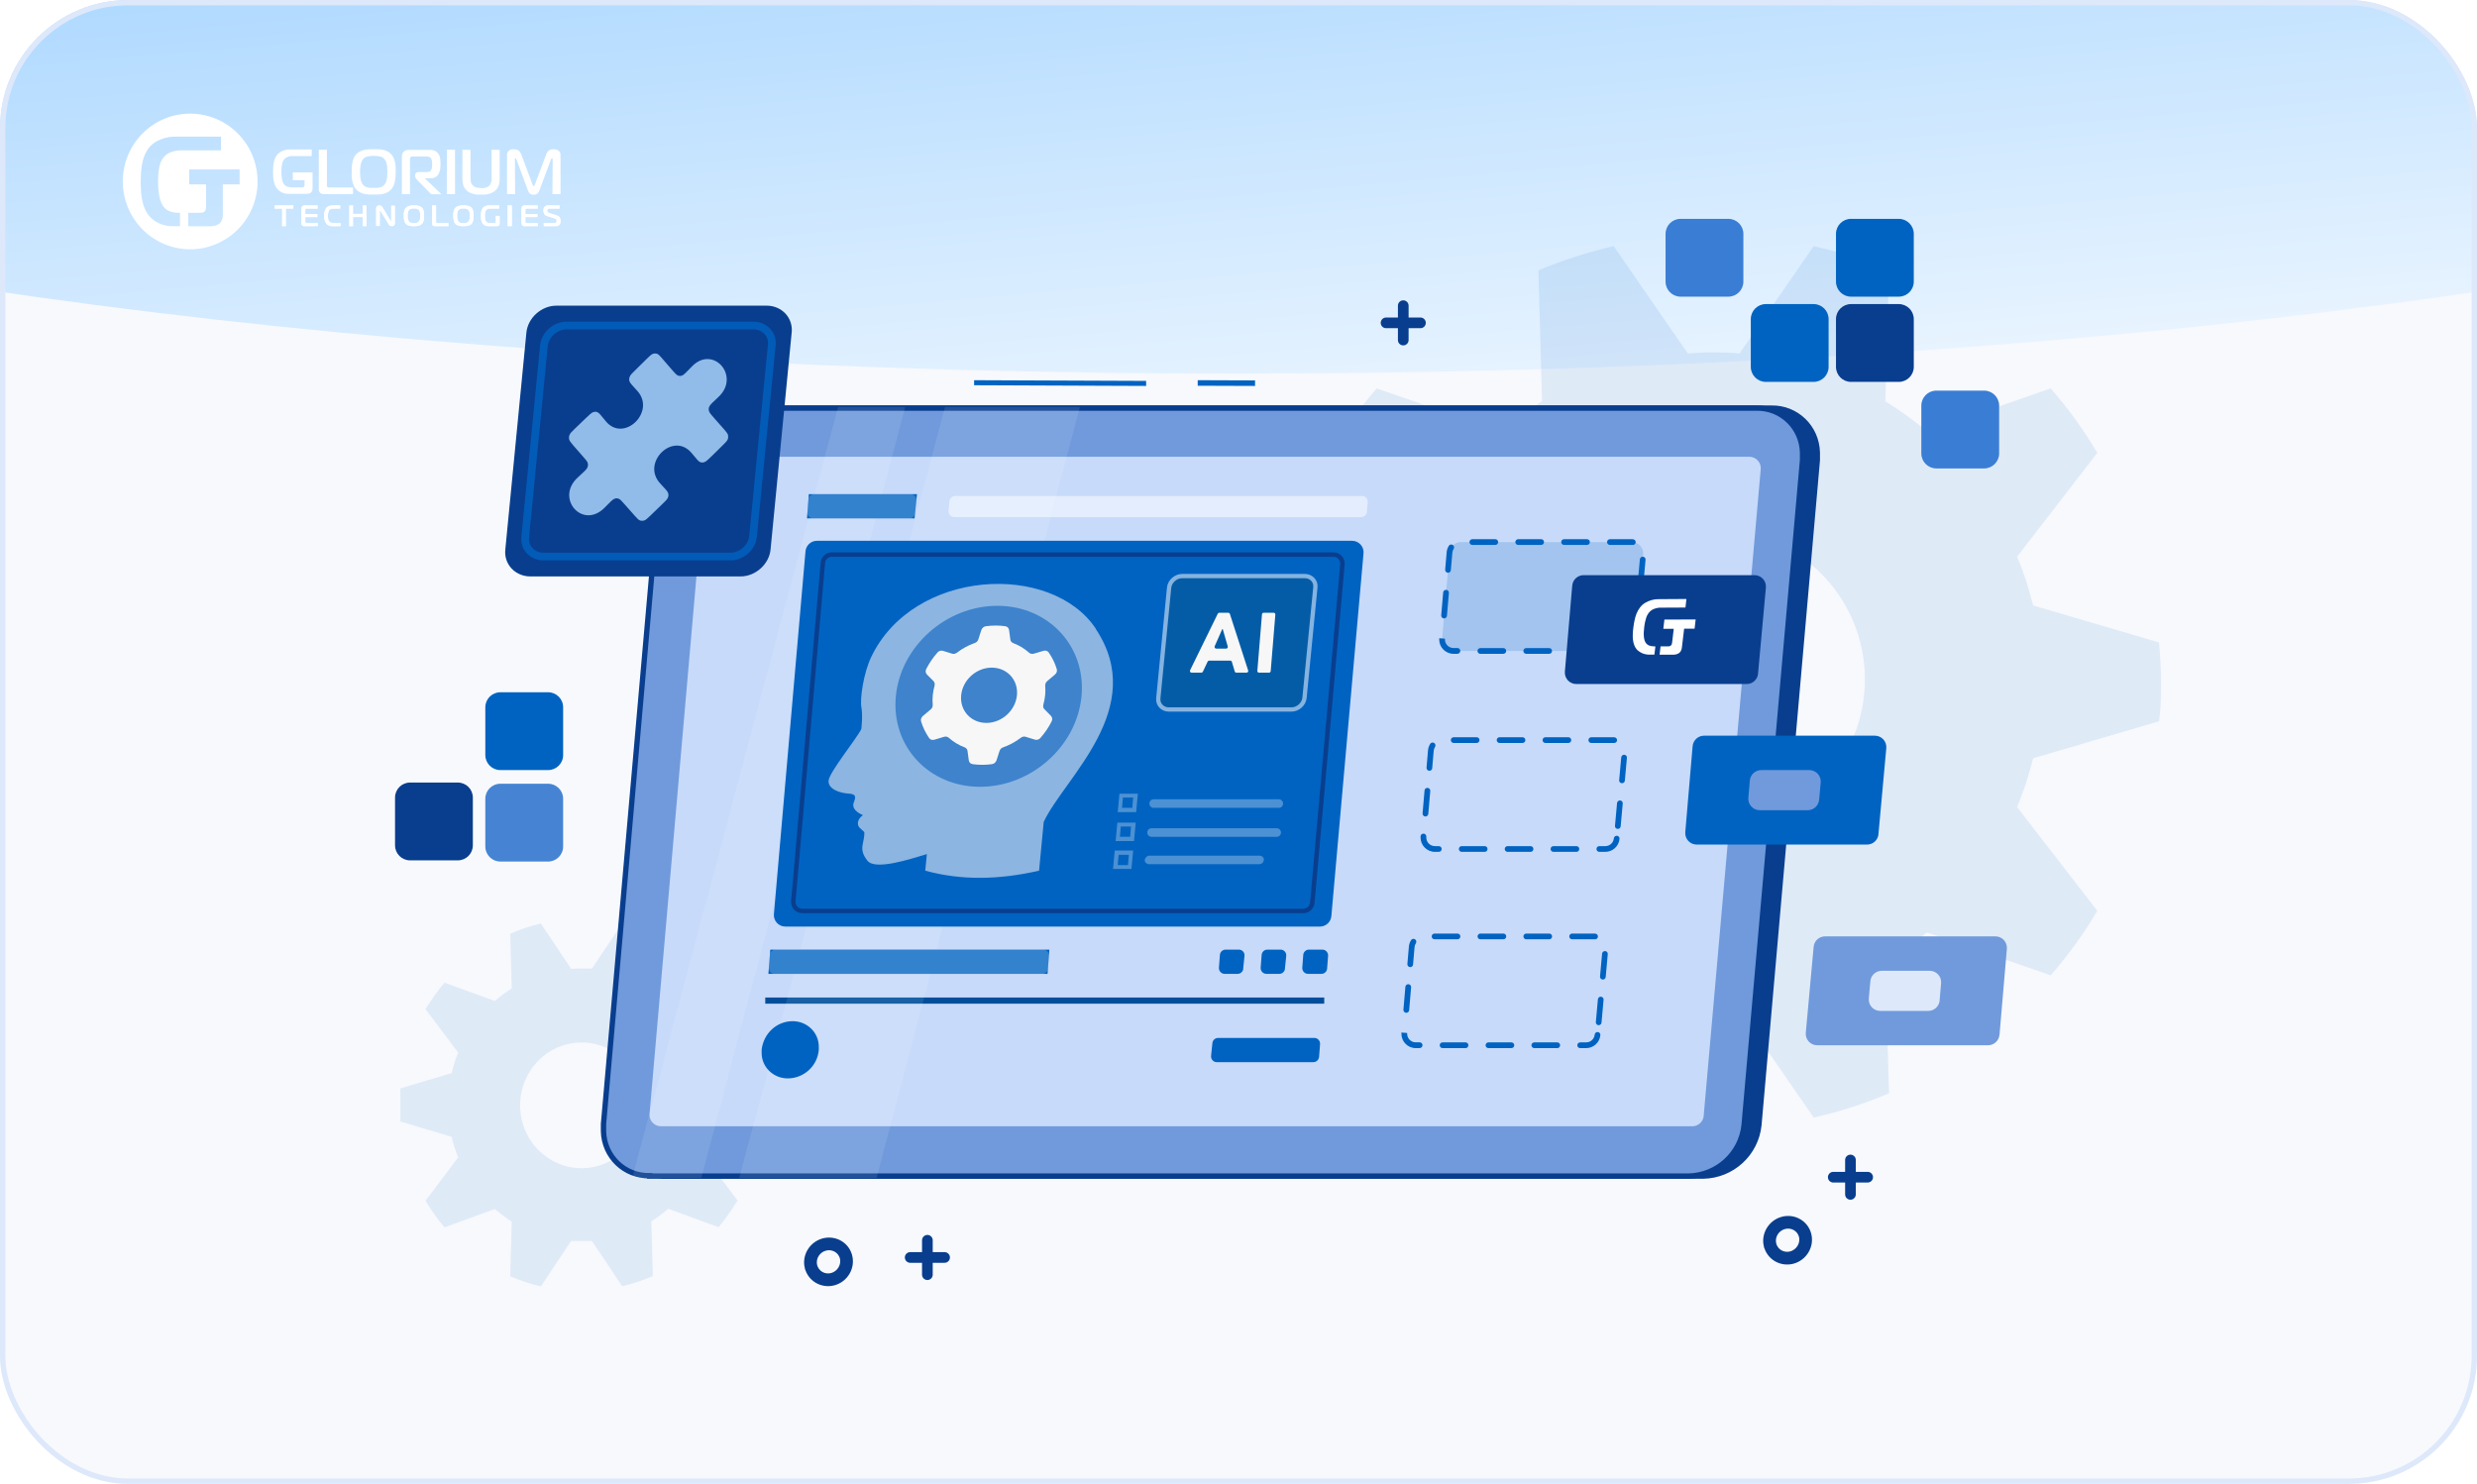 <?xml version="1.0" encoding="UTF-8"?>
<svg xmlns="http://www.w3.org/2000/svg" width="464" height="278" viewBox="0 0 464 278" fill="none">
  <g clip-path="url(#clip0_244_5013)">
    <rect width="464" height="278" fill="#F7F9FD"></rect>
    <g filter="url(#filter0_f_244_5013)">
      <ellipse cx="232" cy="-15.5" rx="85.5" ry="406" transform="rotate(90 232 -15.5)" fill="url(#paint0_linear_244_5013)"></ellipse>
    </g>
    <path opacity="0.1" d="M321.031 66.029C322.663 66.029 324.231 66.029 325.853 66.233L339.75 46.113C344.573 47.198 349.309 48.702 353.852 50.636L353.165 75.192C355.903 76.868 358.502 78.748 360.962 80.821L384.139 72.775C387.425 76.524 390.336 80.564 392.87 84.85L377.856 104.282C379.08 107.236 380.079 110.309 380.852 113.435L404.426 120.363C404.652 122.834 404.802 125.283 404.802 127.722C404.802 130.16 404.802 132.663 404.426 135.134L380.852 142.062C380.079 145.188 379.08 148.229 377.856 151.215L392.87 170.647C390.336 174.934 387.414 178.973 384.139 182.722L360.962 174.676C358.502 176.749 355.882 178.629 353.165 180.305L353.852 204.829C349.287 206.763 344.573 208.299 339.75 209.373L325.853 189.253C324.231 189.253 322.652 189.446 321.031 189.446C319.409 189.446 317.809 189.446 316.176 189.253L302.279 209.373C297.456 208.267 292.72 206.763 288.177 204.829L288.864 180.305C286.126 178.629 283.527 176.728 281.067 174.676L257.89 182.722C254.636 178.973 251.693 174.912 249.159 170.647L264.173 151.215C262.949 148.261 261.95 145.188 261.23 142.062L237.624 135.134C237.624 132.685 237.248 130.214 237.248 127.722C237.248 125.229 237.248 122.802 237.624 120.363L261.23 113.435C261.971 110.309 262.938 107.269 264.173 104.282L249.159 84.85C251.704 80.585 254.636 76.524 257.89 72.775L281.067 80.821C283.527 78.748 286.115 76.868 288.864 75.192L288.177 50.636C292.741 48.734 297.456 47.23 302.279 46.113L316.176 66.233C317.809 66.115 319.377 66.029 321.031 66.029ZM292.72 127.292C292.72 142.868 305.393 155.479 321.031 155.479C336.668 155.479 349.341 142.857 349.341 127.292C349.341 111.727 336.668 99.105 321.031 99.105C305.393 99.105 292.72 111.727 292.72 127.292Z" fill="#0063C1"></path>
    <path opacity="0.1" d="M108.946 181.464H110.885L116.542 173C118.51 173.463 120.435 174.085 122.287 174.895L121.997 185.124C123.111 185.819 124.153 186.629 125.166 187.497L134.6 184.068C135.917 185.616 137.104 187.28 138.145 189.031L132.039 197.162C132.531 198.42 132.936 199.679 133.24 200.996L142.848 203.875C143.051 205.944 143.051 207.998 142.848 210.067L133.24 212.961C132.936 214.249 132.531 215.536 132.039 216.78L138.145 224.911C137.104 226.662 135.917 228.34 134.6 229.903L125.166 226.46C124.182 227.328 123.111 228.123 121.997 228.832L122.287 239.061C120.435 239.871 118.51 240.523 116.542 240.957L110.885 232.493H106.978L101.32 241C99.352 240.537 97.428 239.915 95.576 239.105L95.865 228.876C94.751 228.181 93.709 227.371 92.696 226.503L83.262 229.946C81.945 228.384 80.759 226.72 79.717 224.955L85.838 216.824C85.317 215.594 84.912 214.306 84.608 212.99L75 210.111V203.918L84.608 201.039C84.912 199.737 85.317 198.435 85.838 197.205L79.717 189.074C80.759 187.323 81.945 185.66 83.262 184.111L92.696 187.54C93.68 186.672 94.751 185.877 95.865 185.168L95.576 174.939C97.428 174.129 99.352 173.477 101.32 173.043L106.978 181.507C107.615 181.493 108.28 181.449 108.946 181.449V181.464ZM97.428 207.087C97.428 213.597 102.579 218.864 108.946 218.864C115.312 218.864 120.464 213.597 120.464 207.087C120.464 200.576 115.312 195.31 108.946 195.31C102.579 195.31 97.457 200.547 97.428 207.029V207.087Z" fill="#0063C1"></path>
    <path d="M318.979 211.019H121.471L132.415 85.582H330.041L318.979 211.019Z" fill="#0063C1"></path>
    <path d="M124.478 220.268H124.467C119.763 220.375 115.929 216.658 115.821 211.942V211.921V211.9V211.878V211.857V211.835V211.814V211.792V211.771V211.749V211.728V211.706V211.685V211.663V211.642V211.62V211.599V211.577V211.556V211.534V211.513V211.491V211.47V211.448V211.427V211.405V211.384V211.362V211.341V211.319V211.298V211.276V211.255V211.233V211.212V211.191V211.169V211.148V211.126V211.105V211.083V211.062V211.04V211.019V210.997V210.976V210.954V210.933V210.911V210.89V210.868V210.847V210.825V210.804V210.782V210.761V210.739V210.718V210.696V210.675V210.653V210.632V210.61V210.589L126.765 86.001C127.324 80.673 131.759 76.569 137.065 76.462H331.77H331.781C336.485 76.355 340.319 80.071 340.426 84.787V84.809V84.83V84.852V84.873V84.895V84.916V84.938V84.959V84.981V85.002V85.023V85.045V85.067V85.088V85.109V85.131V85.152V85.174V85.195V85.217V85.238V85.26V85.281V85.303V85.324V85.346V85.367V85.389V85.41V85.432V85.453V85.475V85.496V85.518V85.539V85.561V85.582V85.604V85.625V85.647V85.668V85.689V85.711V85.733V85.754V85.775V85.797V85.818V85.84V85.861V85.883V85.904V85.926V85.947V85.969V85.99V86.012V86.033V86.055V86.076V86.098V86.119V86.141V86.162V86.184V86.205L329.482 210.793C328.924 216.121 324.499 220.225 319.064 220.343H124.478V220.268Z" fill="#093E8E" stroke="#093E8E"></path>
    <path d="M121.707 220.268H121.696C116.992 220.375 113.158 216.658 113.051 211.942V211.921V211.9V211.878V211.857V211.835V211.814V211.792V211.771V211.749V211.728V211.706V211.685V211.663V211.642V211.62V211.599V211.577V211.556V211.534V211.513V211.491V211.47V211.448V211.427V211.405V211.384V211.362V211.341V211.319V211.298V211.276V211.255V211.233V211.212V211.191V211.169V211.148V211.126V211.105V211.083V211.062V211.04V211.019V210.997V210.976V210.954V210.933V210.911V210.89V210.868V210.847V210.825V210.804V210.782V210.761V210.739V210.718V210.696V210.675V210.653V210.632V210.61V210.589L123.995 86.001C124.553 80.673 128.978 76.569 134.294 76.462H328.999H329.01C333.714 76.355 337.548 80.071 337.656 84.787V84.809V84.83V84.852V84.873V84.895V84.916V84.938V84.959V84.981V85.002V85.023V85.045V85.067V85.088V85.109V85.131V85.152V85.174V85.195V85.217V85.238V85.26V85.281V85.303V85.324V85.346V85.367V85.389V85.41V85.432V85.453V85.475V85.496V85.518V85.539V85.561V85.582V85.604V85.625V85.647V85.668V85.689V85.711V85.733V85.754V85.775V85.797V85.818V85.84V85.861V85.883V85.904V85.926V85.947V85.969V85.99V86.012V86.033V86.055V86.076V86.098V86.119V86.141V86.162V86.184V86.205L326.712 210.793C326.153 216.121 321.728 220.225 316.294 220.343H121.707V220.268Z" fill="#709ADB" stroke="#093E8E"></path>
    <path d="M319.15 209.053C319.054 210.159 318.119 211.008 317.013 211.008H123.812C122.555 211.008 121.556 209.923 121.675 208.677L132.243 87.537C132.339 86.431 133.274 85.571 134.38 85.571H327.689C328.945 85.571 329.944 86.656 329.826 87.913L319.14 209.053H319.15Z" fill="#C7DAFA"></path>
    <g opacity="0.19">
      <path d="M306.349 120C306.252 121.106 305.318 121.955 304.212 121.955H272.293C271.036 121.955 270.048 120.881 270.155 119.624L271.53 103.521C271.627 102.415 272.561 101.556 273.667 101.556H305.673C306.94 101.556 307.928 102.641 307.81 103.897L306.338 120H306.349Z" fill="#0063C1"></path>
    </g>
    <path d="M304.201 122.492H303.084C302.783 122.492 302.547 122.256 302.547 121.955C302.547 121.654 302.783 121.418 303.084 121.418H304.201C305.039 121.418 305.726 120.784 305.801 119.957C305.833 119.667 306.091 119.463 306.381 119.474C306.682 119.506 306.897 119.764 306.864 120.054C306.736 121.439 305.586 122.492 304.19 122.492H304.201ZM298.788 122.492H294.492C294.191 122.492 293.955 122.256 293.955 121.955C293.955 121.654 294.191 121.418 294.492 121.418H298.788C299.089 121.418 299.325 121.654 299.325 121.955C299.325 122.256 299.089 122.492 298.788 122.492ZM290.196 122.492H285.9C285.599 122.492 285.363 122.256 285.363 121.955C285.363 121.654 285.599 121.418 285.9 121.418H290.196C290.497 121.418 290.733 121.654 290.733 121.955C290.733 122.256 290.497 122.492 290.196 122.492ZM281.604 122.492H277.308C277.007 122.492 276.771 122.256 276.771 121.955C276.771 121.654 277.007 121.418 277.308 121.418H281.604C281.905 121.418 282.141 121.654 282.141 121.955C282.141 122.256 281.905 122.492 281.604 122.492ZM273.012 122.492H272.282C270.8 122.492 269.597 121.289 269.597 119.807C269.597 119.731 269.597 119.656 269.597 119.57L270.671 119.656C270.671 119.656 270.671 119.753 270.671 119.796C270.671 120.687 271.39 121.407 272.282 121.407H273.012C273.313 121.407 273.549 121.644 273.549 121.944C273.549 122.245 273.313 122.481 273.012 122.481V122.492ZM306.553 118.195C306.553 118.195 306.521 118.195 306.499 118.195C306.199 118.163 305.984 117.905 306.016 117.615L306.403 113.34C306.435 113.05 306.693 112.835 306.983 112.856C307.283 112.889 307.498 113.146 307.466 113.437L307.079 117.712C307.058 117.991 306.821 118.195 306.542 118.195H306.553ZM270.51 115.864C270.51 115.864 270.477 115.864 270.467 115.864C270.166 115.843 269.951 115.574 269.973 115.284L270.338 110.998C270.359 110.697 270.617 110.493 270.918 110.504C271.218 110.525 271.433 110.794 271.412 111.084L271.047 115.37C271.025 115.649 270.789 115.864 270.51 115.864ZM307.337 109.634C307.337 109.634 307.305 109.634 307.283 109.634C306.983 109.602 306.768 109.344 306.8 109.054L307.187 104.778C307.219 104.488 307.477 104.273 307.767 104.295C308.067 104.327 308.282 104.585 308.25 104.875L307.863 109.15C307.842 109.43 307.605 109.634 307.326 109.634H307.337ZM271.251 107.303C271.251 107.303 271.218 107.303 271.208 107.303C270.907 107.281 270.692 107.013 270.714 106.723L270.993 103.468C271.025 103.038 271.175 102.619 271.401 102.254C271.562 102.007 271.895 101.932 272.142 102.093C272.389 102.254 272.464 102.587 272.303 102.834C272.164 103.049 272.078 103.307 272.056 103.564L271.777 106.819C271.755 107.099 271.519 107.313 271.24 107.313L271.251 107.303ZM305.876 102.093C305.876 102.093 305.844 102.093 305.823 102.093C305.769 102.093 305.726 102.093 305.672 102.093H301.58C301.28 102.093 301.043 101.856 301.043 101.556C301.043 101.255 301.28 101.019 301.58 101.019H305.672C305.758 101.019 305.844 101.019 305.919 101.029C306.209 101.062 306.435 101.319 306.403 101.62C306.381 101.899 306.145 102.104 305.866 102.104L305.876 102.093ZM297.284 102.093H292.988C292.688 102.093 292.451 101.856 292.451 101.556C292.451 101.255 292.688 101.019 292.988 101.019H297.284C297.585 101.019 297.821 101.255 297.821 101.556C297.821 101.856 297.585 102.093 297.284 102.093ZM288.692 102.093H284.396C284.096 102.093 283.859 101.856 283.859 101.556C283.859 101.255 284.096 101.019 284.396 101.019H288.692C288.993 101.019 289.229 101.255 289.229 101.556C289.229 101.856 288.993 102.093 288.692 102.093ZM280.1 102.093H275.804C275.504 102.093 275.267 101.856 275.267 101.556C275.267 101.255 275.504 101.019 275.804 101.019H280.1C280.401 101.019 280.637 101.255 280.637 101.556C280.637 101.856 280.401 102.093 280.1 102.093Z" fill="#0063C1"></path>
    <path d="M329.333 126.198C329.236 127.305 328.302 128.153 327.195 128.153H295.276C294.02 128.153 293.031 127.079 293.139 125.822L294.514 109.72C294.61 108.613 295.534 107.754 296.651 107.754H328.656C329.923 107.754 330.911 108.839 330.793 110.096L329.322 126.198H329.333Z" fill="#093E8E"></path>
    <path d="M351.886 156.276C351.79 157.383 350.855 158.231 349.749 158.231H317.83C316.573 158.231 315.585 157.157 315.693 155.9L317.067 139.798C317.164 138.691 318.088 137.832 319.205 137.832H351.21C352.477 137.832 353.465 138.917 353.347 140.174L351.876 156.276H351.886Z" fill="#0063C1"></path>
    <path d="M340.759 149.842C340.663 150.948 339.728 151.797 338.622 151.797H329.643C328.387 151.797 327.399 150.723 327.506 149.466L327.785 146.243C327.882 145.126 328.806 144.277 329.923 144.277H338.923C340.19 144.277 341.178 145.362 341.06 146.619L340.77 149.842H340.759Z" fill="#709ADB"></path>
    <path d="M300.71 159.596H299.593C299.292 159.596 299.056 159.359 299.056 159.059C299.056 158.758 299.292 158.521 299.593 158.521H300.71C301.547 158.521 302.235 157.888 302.31 157.061C302.342 156.771 302.6 156.566 302.89 156.577C303.18 156.609 303.405 156.867 303.373 157.157C303.244 158.543 302.095 159.596 300.699 159.596H300.71ZM295.297 159.596H291.001C290.7 159.596 290.464 159.359 290.464 159.059C290.464 158.758 290.7 158.521 291.001 158.521H295.297C295.597 158.521 295.834 158.758 295.834 159.059C295.834 159.359 295.597 159.596 295.297 159.596ZM286.705 159.596H282.409C282.108 159.596 281.872 159.359 281.872 159.059C281.872 158.758 282.108 158.521 282.409 158.521H286.705C287.005 158.521 287.242 158.758 287.242 159.059C287.242 159.359 287.005 159.596 286.705 159.596ZM278.113 159.596H273.817C273.516 159.596 273.28 159.359 273.28 159.059C273.28 158.758 273.516 158.521 273.817 158.521H278.113C278.413 158.521 278.65 158.758 278.65 159.059C278.65 159.359 278.413 159.596 278.113 159.596ZM269.521 159.596H268.79C267.308 159.596 266.105 158.393 266.105 156.91C266.105 156.835 266.105 156.76 266.105 156.674C266.127 156.384 266.395 156.158 266.685 156.18C266.975 156.201 267.201 156.459 267.179 156.76C267.179 156.813 267.179 156.867 267.179 156.91C267.179 157.802 267.899 158.521 268.79 158.521H269.521C269.822 158.521 270.058 158.758 270.058 159.059C270.058 159.359 269.822 159.596 269.521 159.596ZM303.062 155.299C303.062 155.299 303.029 155.299 303.008 155.299C302.707 155.267 302.492 155.009 302.525 154.719L302.911 150.443C302.944 150.153 303.201 149.949 303.491 149.96C303.792 149.992 304.007 150.25 303.975 150.54L303.588 154.815C303.566 155.095 303.33 155.299 303.051 155.299H303.062ZM267.018 152.968C267.018 152.968 266.986 152.968 266.975 152.968C266.675 152.946 266.46 152.678 266.481 152.388L266.847 148.102C266.868 147.801 267.126 147.586 267.426 147.607C267.727 147.629 267.942 147.897 267.921 148.188L267.555 152.474C267.534 152.753 267.298 152.968 267.018 152.968ZM303.846 146.737C303.846 146.737 303.814 146.737 303.792 146.737C303.491 146.705 303.277 146.447 303.309 146.157L303.695 141.882C303.728 141.592 303.985 141.388 304.275 141.398C304.576 141.431 304.791 141.688 304.759 141.979L304.372 146.254C304.351 146.533 304.114 146.737 303.835 146.737H303.846ZM267.759 144.406C267.759 144.406 267.727 144.406 267.716 144.406C267.416 144.385 267.201 144.116 267.222 143.826L267.502 140.571C267.534 140.142 267.684 139.723 267.91 139.357C268.071 139.11 268.404 139.035 268.651 139.196C268.898 139.357 268.973 139.69 268.812 139.938C268.672 140.152 268.586 140.41 268.565 140.668L268.286 143.923C268.264 144.202 268.028 144.417 267.749 144.417L267.759 144.406ZM302.385 139.196C302.385 139.196 302.353 139.196 302.331 139.196C302.278 139.196 302.235 139.196 302.181 139.196H298.089C297.788 139.196 297.552 138.96 297.552 138.659C297.552 138.358 297.788 138.122 298.089 138.122H302.181C302.267 138.122 302.353 138.122 302.428 138.133C302.718 138.165 302.944 138.423 302.911 138.713C302.89 138.992 302.654 139.196 302.374 139.196H302.385ZM293.793 139.196H289.497C289.196 139.196 288.96 138.96 288.96 138.659C288.96 138.358 289.196 138.122 289.497 138.122H293.793C294.094 138.122 294.33 138.358 294.33 138.659C294.33 138.96 294.094 139.196 293.793 139.196ZM285.201 139.196H280.905C280.604 139.196 280.368 138.96 280.368 138.659C280.368 138.358 280.604 138.122 280.905 138.122H285.201C285.502 138.122 285.738 138.358 285.738 138.659C285.738 138.96 285.502 139.196 285.201 139.196ZM276.609 139.196H272.313C272.012 139.196 271.776 138.96 271.776 138.659C271.776 138.358 272.012 138.122 272.313 138.122H276.609C276.91 138.122 277.146 138.358 277.146 138.659C277.146 138.96 276.91 139.196 276.609 139.196Z" fill="#0063C1"></path>
    <path d="M297.123 196.366H296.006C295.705 196.366 295.469 196.13 295.469 195.829C295.469 195.528 295.705 195.292 296.006 195.292H297.123C297.96 195.292 298.648 194.658 298.723 193.831C298.755 193.541 299.013 193.326 299.303 193.348C299.593 193.38 299.818 193.638 299.786 193.928C299.657 195.313 298.508 196.366 297.112 196.366H297.123ZM291.71 196.366H287.414C287.113 196.366 286.877 196.13 286.877 195.829C286.877 195.528 287.113 195.292 287.414 195.292H291.71C292.011 195.292 292.247 195.528 292.247 195.829C292.247 196.13 292.011 196.366 291.71 196.366ZM283.118 196.366H278.822C278.521 196.366 278.285 196.13 278.285 195.829C278.285 195.528 278.521 195.292 278.822 195.292H283.118C283.419 195.292 283.655 195.528 283.655 195.829C283.655 196.13 283.419 196.366 283.118 196.366ZM274.526 196.366H270.23C269.929 196.366 269.693 196.13 269.693 195.829C269.693 195.528 269.929 195.292 270.23 195.292H274.526C274.827 195.292 275.063 195.528 275.063 195.829C275.063 196.13 274.827 196.366 274.526 196.366ZM265.934 196.366H265.204C263.721 196.366 262.519 195.163 262.519 193.681C262.519 193.605 262.519 193.53 262.519 193.444L263.593 193.53C263.593 193.53 263.593 193.627 263.593 193.67C263.593 194.562 264.312 195.281 265.204 195.281H265.934C266.235 195.281 266.471 195.518 266.471 195.818C266.471 196.119 266.235 196.355 265.934 196.355V196.366ZM299.475 192.069C299.475 192.069 299.443 192.069 299.421 192.069C299.12 192.037 298.906 191.779 298.938 191.489L299.324 187.214C299.357 186.924 299.614 186.709 299.904 186.73C300.205 186.763 300.42 187.021 300.388 187.311L300.001 191.586C299.98 191.865 299.743 192.069 299.464 192.069H299.475ZM263.431 189.749C263.431 189.749 263.399 189.749 263.388 189.749C263.088 189.728 262.873 189.459 262.894 189.169L263.26 184.883C263.281 184.582 263.539 184.378 263.84 184.389C264.14 184.41 264.355 184.679 264.334 184.969L263.968 189.255C263.947 189.534 263.711 189.749 263.431 189.749ZM300.259 183.519C300.259 183.519 300.227 183.519 300.205 183.519C299.904 183.486 299.69 183.229 299.722 182.938L300.108 178.663C300.141 178.373 300.398 178.169 300.688 178.18C300.989 178.212 301.204 178.47 301.172 178.76L300.785 183.035C300.764 183.314 300.527 183.519 300.248 183.519H300.259ZM264.173 181.188C264.173 181.188 264.14 181.188 264.13 181.188C263.829 181.166 263.614 180.897 263.636 180.607L263.915 177.353C263.947 176.923 264.097 176.504 264.323 176.139C264.484 175.892 264.817 175.816 265.064 175.978C265.311 176.139 265.386 176.472 265.225 176.719C265.085 176.944 264.999 177.181 264.978 177.449L264.699 180.704C264.677 180.983 264.441 181.198 264.162 181.198L264.173 181.188ZM298.798 175.978C298.798 175.978 298.766 175.978 298.744 175.978C298.691 175.978 298.648 175.978 298.594 175.978H294.502C294.201 175.978 293.965 175.741 293.965 175.44C293.965 175.14 294.201 174.903 294.502 174.903H298.594C298.68 174.903 298.766 174.903 298.841 174.914C299.131 174.946 299.357 175.204 299.324 175.505C299.303 175.784 299.067 175.988 298.787 175.988L298.798 175.978ZM290.206 175.978H285.91C285.609 175.978 285.373 175.741 285.373 175.44C285.373 175.14 285.609 174.903 285.91 174.903H290.206C290.507 174.903 290.743 175.14 290.743 175.44C290.743 175.741 290.507 175.978 290.206 175.978ZM281.614 175.978H277.318C277.018 175.978 276.781 175.741 276.781 175.44C276.781 175.14 277.018 174.903 277.318 174.903H281.614C281.915 174.903 282.151 175.14 282.151 175.44C282.151 175.741 281.915 175.978 281.614 175.978ZM273.022 175.978H268.726C268.426 175.978 268.189 175.741 268.189 175.44C268.189 175.14 268.426 174.903 268.726 174.903H273.022C273.323 174.903 273.559 175.14 273.559 175.44C273.559 175.741 273.323 175.978 273.022 175.978Z" fill="#0063C1"></path>
    <path d="M374.547 193.863C374.45 194.97 373.527 195.829 372.41 195.829H340.405C339.137 195.829 338.149 194.744 338.267 193.487L339.739 177.385C339.835 176.278 340.77 175.43 341.876 175.43H373.795C375.052 175.43 376.04 176.504 375.932 177.761L374.558 193.863H374.547Z" fill="#709ADB"></path>
    <path d="M363.346 187.429C363.249 188.546 362.325 189.395 361.208 189.395H352.208C350.941 189.395 349.953 188.31 350.071 187.053L350.361 183.83C350.458 182.724 351.392 181.875 352.498 181.875H361.477C362.734 181.875 363.722 182.949 363.614 184.206L363.335 187.429H363.346Z" fill="#DDE8FA"></path>
    <path d="M143.358 186.881V188.041H248.052V186.881H143.358Z" fill="#0063C1"></path>
    <path opacity="0.2" d="M248.052 186.881H143.358V188.041H248.052V186.881Z" fill="black"></path>
    <path opacity="0.1" d="M156.988 76.258L118.442 220.697H131.373L169.565 76.258H156.988Z" fill="white"></path>
    <path opacity="0.1" d="M177.017 76.258L138.472 220.697H164.205L202.289 76.258H177.017Z" fill="white"></path>
    <path d="M249.395 171.638C249.298 172.744 248.364 173.593 247.257 173.593H147.107C145.851 173.593 144.863 172.519 144.97 171.262L150.888 103.285C150.984 102.179 151.919 101.319 153.025 101.319H253.283C254.539 101.319 255.538 102.404 255.42 103.661L249.395 171.638Z" fill="#0063C1"></path>
    <path d="M244.143 170.671H150.297C149.298 170.671 148.525 169.822 148.611 168.823L154.142 105.444C154.217 104.563 154.948 103.897 155.828 103.897H249.782C250.78 103.897 251.554 104.746 251.468 105.745L245.829 169.124C245.754 169.994 245.024 170.671 244.143 170.671Z" stroke="#093E8E" stroke-width="0.84"></path>
    <path fill-rule="evenodd" clip-rule="evenodd" d="M311.064 121.096C310.999 121.611 310.935 122.138 310.881 122.653C311.762 122.653 312.643 122.653 313.523 122.653C313.695 122.653 313.867 122.621 314.039 122.578C314.221 122.524 314.393 122.438 314.554 122.331C314.683 122.224 314.791 122.095 314.866 121.955C314.973 121.751 315.048 121.525 315.059 121.3C315.199 120.129 315.338 118.958 315.478 117.787C316.133 117.787 316.777 117.787 317.433 117.787C317.497 117.207 317.562 116.627 317.637 116.058C315.682 116.058 313.738 116.068 311.783 116.079C311.708 116.659 311.644 117.239 311.579 117.809C312.234 117.809 312.879 117.809 313.534 117.809C313.427 118.679 313.33 119.538 313.223 120.397C313.223 120.483 313.201 120.58 313.169 120.666C313.137 120.763 313.083 120.859 312.997 120.924C312.922 120.999 312.836 121.053 312.739 121.074C312.653 121.085 312.557 121.106 312.471 121.096C311.998 121.096 311.536 121.096 311.075 121.096H311.064ZM309.904 122.664C309.968 122.138 310.033 121.622 310.097 121.106C310.044 121.106 309.99 121.106 309.947 121.106C309.549 121.106 309.174 121.042 308.83 120.902C308.475 120.72 308.218 120.419 308.089 120.032C308.003 119.764 307.938 119.484 307.928 119.194C307.906 118.99 307.906 118.743 307.917 118.464C307.938 118.131 307.96 117.809 308.003 117.476C308.035 117.153 308.1 116.831 308.164 116.509C308.228 116.229 308.293 115.982 308.357 115.789C308.411 115.628 308.465 115.456 308.551 115.295C308.594 115.187 308.658 115.091 308.733 114.983C308.97 114.618 309.313 114.317 309.7 114.135C310.172 113.941 310.666 113.823 311.15 113.845C312.675 113.845 314.2 113.823 315.725 113.823C315.779 113.297 315.843 112.76 315.908 112.223C314.2 112.223 312.492 112.244 310.795 112.255C309.925 112.223 309.034 112.448 308.228 112.91C307.831 113.136 307.487 113.447 307.208 113.812C306.94 114.167 306.725 114.554 306.564 114.951C306.403 115.37 306.274 115.8 306.188 116.229C306.091 116.659 306.027 117.1 305.973 117.519C305.93 117.884 305.876 118.271 305.866 118.668C305.844 119.055 305.844 119.452 305.887 119.828C305.93 120.204 306.016 120.58 306.156 120.924C306.295 121.278 306.51 121.59 306.779 121.848C307.036 122.073 307.337 122.256 307.659 122.396C308.1 122.578 308.583 122.664 309.077 122.643C309.345 122.643 309.614 122.643 309.882 122.643L309.904 122.664Z" fill="white"></path>
    <path d="M147.558 202.038C144.883 202.038 142.671 199.943 142.671 197.258V196.678C143.015 193.648 145.463 191.317 148.492 191.317C151.166 191.317 153.379 193.412 153.379 196.098V196.678C153.142 199.707 150.586 202.038 147.558 202.038Z" fill="#0063C1"></path>
    <path d="M196.231 182.455H143.938L144.293 177.911H196.575L196.231 182.455Z" fill="#0063C1"></path>
    <path opacity="0.2" d="M196.307 181.467C196.264 182.025 195.802 182.455 195.233 182.455H145.099C144.476 182.455 143.982 181.918 144.025 181.295L144.208 178.899C144.251 178.341 144.712 177.911 145.282 177.911H195.416C196.039 177.911 196.533 178.438 196.49 179.071L196.307 181.467Z" fill="white"></path>
    <path d="M247.085 198.01C247.042 198.568 246.581 198.998 246.011 198.998H227.936C227.302 198.998 226.798 198.45 226.862 197.816L227.109 195.421C227.163 194.873 227.625 194.454 228.183 194.454H246.205C246.828 194.454 247.322 194.991 247.279 195.614L247.096 198.01H247.085Z" fill="#0063C1"></path>
    <path d="M248.599 181.467C248.556 182.025 248.095 182.455 247.525 182.455H245.023C244.4 182.455 243.906 181.918 243.949 181.295L244.131 178.899C244.174 178.341 244.636 177.911 245.205 177.911H247.708C248.331 177.911 248.825 178.438 248.782 179.071L248.599 181.467Z" fill="#0063C1"></path>
    <path d="M240.706 181.488C240.652 182.036 240.19 182.455 239.643 182.455H237.226C236.603 182.455 236.109 181.918 236.152 181.295L236.335 178.899C236.378 178.341 236.85 177.911 237.409 177.911H239.879C240.512 177.911 241.006 178.459 240.942 179.093L240.695 181.488H240.706Z" fill="#0063C1"></path>
    <path d="M232.898 181.488C232.844 182.036 232.383 182.455 231.824 182.455H229.408C228.785 182.455 228.291 181.918 228.334 181.295L228.516 178.899C228.559 178.341 229.021 177.911 229.59 177.911H232.06C232.694 177.911 233.199 178.459 233.124 179.093L232.877 181.488H232.898Z" fill="#0063C1"></path>
    <path opacity="0.5" d="M256.053 95.905C256.01 96.464 255.538 96.883 254.979 96.883H178.758C178.124 96.883 177.63 96.346 177.684 95.712L177.845 93.897C177.898 93.338 178.36 92.919 178.919 92.919H255.14C255.774 92.919 256.268 93.456 256.214 94.09L256.053 95.905Z" fill="white"></path>
    <path d="M171.315 97.119H151.167L151.511 92.575H171.777L171.315 97.119Z" fill="#0063C1"></path>
    <path opacity="0.2" d="M171.412 96.163C171.358 96.711 170.896 97.13 170.348 97.13H152.327C151.704 97.13 151.21 96.603 151.253 95.97L151.435 93.574C151.478 93.016 151.951 92.586 152.509 92.586H170.585C171.218 92.586 171.723 93.134 171.648 93.768L171.401 96.163H171.412Z" fill="white"></path>
    <path d="M224.359 71.231V72.267L235.099 72.305V71.269L224.359 71.231Z" fill="#0063C1"></path>
    <path d="M182.474 71.231V72.175L214.694 72.305V71.36L182.474 71.231Z" fill="#0063C1"></path>
    <path d="M330.889 233.33C331.383 235.532 333.617 236.853 335.829 236.273C338.031 235.683 339.374 233.405 338.794 231.235C338.235 229.098 336.023 227.873 333.886 228.453C331.759 229.022 330.406 231.192 330.878 233.33H330.889ZM334.24 229.774C335.668 229.388 337.108 230.215 337.473 231.59C337.838 233.008 336.957 234.533 335.475 234.931C334.004 235.328 332.554 234.447 332.232 233.019C331.909 231.601 332.812 230.161 334.24 229.774Z" fill="#093E8E" stroke="#093E8E"></path>
    <path d="M151.231 237.38C151.725 239.582 153.959 240.903 156.172 240.323C158.384 239.732 159.716 237.455 159.136 235.285C158.578 233.147 156.365 231.923 154.228 232.503C152.091 233.072 150.748 235.242 151.221 237.38H151.231ZM154.582 233.824C156.011 233.437 157.45 234.265 157.815 235.64C158.18 237.058 157.299 238.583 155.817 238.98C154.346 239.378 152.896 238.497 152.574 237.068C152.252 235.65 153.154 234.211 154.582 233.824Z" fill="#093E8E" stroke="#093E8E"></path>
    <path d="M346.634 217.324V223.77M349.856 220.547H343.412" stroke="#093E8E" stroke-width="2" stroke-linecap="round"></path>
    <path d="M262.863 57.266V63.711M266.085 60.488H259.641" stroke="#093E8E" stroke-width="2" stroke-linecap="round"></path>
    <path d="M173.721 232.363V238.809M176.943 235.586H170.499" stroke="#093E8E" stroke-width="2" stroke-linecap="round"></path>
    <path opacity="0.9" d="M205.264 117.776C196.93 105.272 171.111 106.529 163.196 123.094C161.767 126.08 161.058 130.893 161.359 132.525C161.66 134.158 161.338 136.607 161.338 136.607C160.317 138.605 155.259 144.772 155.205 146.308C155.151 147.855 157.31 148.574 158.889 148.671C160.457 148.768 160.328 149.294 159.931 150.347C159.351 151.872 161.649 152.71 161.649 152.71C160.317 153.677 160.693 154.751 160.994 155.041L161.907 155.9C161.993 157.984 160.682 159.005 162.508 161.272C163.969 163.076 170.327 161.014 173.624 160.015L173.323 163.119C180.025 164.967 187.146 164.849 194.642 163.119L195.512 153.988C199.357 145.728 215.209 132.73 205.243 117.798L205.264 117.776Z" fill="#9CBEE5"></path>
    <path d="M183.581 147.403C193.182 147.403 201.699 139.809 202.59 130.452C203.482 121.096 196.426 113.501 186.824 113.501C177.222 113.501 168.706 121.096 167.814 130.452C166.923 139.809 173.979 147.403 183.581 147.403Z" fill="#3E83CC"></path>
    <path d="M195.781 130.259C195.834 129.646 195.845 129.056 195.792 128.476C195.77 128.164 195.899 127.842 196.157 127.616L197.617 126.381C197.929 126.123 198.068 125.715 197.961 125.36C197.617 124.222 197.091 123.169 196.436 122.224C196.232 121.934 195.845 121.815 195.469 121.934L193.633 122.471C193.321 122.567 192.999 122.481 192.774 122.288C191.914 121.515 190.916 120.902 189.799 120.483C189.509 120.376 189.294 120.129 189.262 119.817L189.025 118.045C188.972 117.669 188.703 117.379 188.327 117.325C187.737 117.239 187.135 117.196 186.512 117.196C185.889 117.196 185.266 117.239 184.665 117.325C184.278 117.379 183.956 117.669 183.827 118.045L183.258 119.807C183.161 120.118 182.904 120.365 182.581 120.473C181.378 120.892 180.262 121.504 179.263 122.277C178.994 122.481 178.661 122.557 178.371 122.471L176.642 121.934C176.288 121.826 175.88 121.934 175.622 122.234C174.784 123.18 174.065 124.232 173.495 125.36C173.313 125.715 173.388 126.123 173.646 126.381L174.859 127.595C175.074 127.82 175.149 128.143 175.063 128.465C174.902 129.045 174.795 129.636 174.73 130.248C174.666 130.86 174.666 131.462 174.72 132.042C174.741 132.364 174.612 132.687 174.355 132.901L172.883 134.137C172.582 134.395 172.432 134.803 172.539 135.157C172.883 136.296 173.409 137.349 174.065 138.294C174.269 138.584 174.655 138.702 175.031 138.584L176.868 138.036C177.179 137.939 177.501 138.025 177.727 138.219C178.575 138.981 179.574 139.594 180.691 140.013C180.981 140.12 181.196 140.367 181.239 140.679L181.475 142.44C181.529 142.816 181.797 143.106 182.173 143.16C182.764 143.246 183.376 143.289 183.999 143.289C184.622 143.289 185.234 143.246 185.836 143.16C186.222 143.106 186.544 142.816 186.673 142.44L187.243 140.679C187.339 140.367 187.597 140.12 187.919 140.013C189.111 139.594 190.228 138.981 191.227 138.219C191.496 138.015 191.828 137.939 192.118 138.036L193.858 138.573C194.213 138.681 194.621 138.573 194.879 138.272C195.716 137.327 196.436 136.274 197.005 135.136C197.188 134.781 197.113 134.373 196.866 134.115L195.641 132.869C195.426 132.654 195.362 132.332 195.448 132.01C195.609 131.43 195.716 130.839 195.781 130.227H195.792L195.781 130.259ZM184.772 135.437C181.883 135.437 179.767 133.116 180.047 130.259C180.326 127.401 182.882 125.081 185.771 125.081C188.66 125.081 190.776 127.401 190.497 130.259C190.217 133.116 187.661 135.437 184.772 135.437Z" fill="#F7F7F7"></path>
    <path d="M323.762 41H314.813C313.26 41 312 42.26 312 43.814V52.764C312 54.318 313.26 55.578 314.813 55.578H323.762C325.315 55.578 326.575 54.318 326.575 52.764V43.814C326.575 42.26 325.315 41 323.762 41Z" fill="#397DD5"></path>
    <path d="M339.727 56.97H330.779C329.225 56.97 327.966 58.23 327.966 59.784V68.734C327.966 70.288 329.225 71.548 330.779 71.548H339.727C341.281 71.548 342.541 70.288 342.541 68.734V59.784C342.541 58.23 341.281 56.97 339.727 56.97Z" fill="#0063C1"></path>
    <path d="M355.684 41H346.736C345.182 41 343.923 42.26 343.923 43.814V52.764C343.923 54.318 345.182 55.578 346.736 55.578H355.684C357.238 55.578 358.498 54.318 358.498 52.764V43.814C358.498 42.26 357.238 41 355.684 41Z" fill="#0063C1"></path>
    <path d="M355.684 56.97H346.736C345.182 56.97 343.923 58.23 343.923 59.784V68.734C343.923 70.288 345.182 71.548 346.736 71.548H355.684C357.238 71.548 358.498 70.288 358.498 68.734V59.784C358.498 58.23 357.238 56.97 355.684 56.97Z" fill="#093E8E"></path>
    <path d="M371.671 73.183H362.723C361.169 73.183 359.909 74.443 359.909 75.997V84.947C359.909 86.501 361.169 87.761 362.723 87.761H371.671C373.225 87.761 374.484 86.501 374.484 84.947V75.997C374.484 74.443 373.225 73.183 371.671 73.183Z" fill="#397DD5"></path>
    <g opacity="0.3">
      <path d="M208.98 157.576H212.428L212.75 154.128H209.303L208.98 157.576ZM209.947 154.848H211.87L211.708 156.771H209.786L209.947 154.848Z" fill="white"></path>
      <path d="M208.497 162.797H211.945L212.267 159.349H208.819L208.497 162.797ZM209.539 160.154H211.461L211.3 162.077H209.378L209.539 160.154Z" fill="white"></path>
      <path d="M215.715 155.17H239.149C239.59 155.17 239.955 155.524 239.955 155.976C239.955 156.416 239.6 156.781 239.149 156.781H215.715C215.274 156.781 214.909 156.427 214.909 155.976C214.909 155.535 215.264 155.17 215.715 155.17Z" fill="white"></path>
      <path d="M209.378 152.151H212.825L213.148 148.703H209.7L209.378 152.151ZM210.345 149.423H212.267L212.106 151.346H210.183L210.345 149.423Z" fill="white"></path>
      <path d="M216.112 149.745H239.547C239.987 149.745 240.352 150.1 240.352 150.551C240.352 150.991 239.998 151.356 239.547 151.356H216.112C215.672 151.356 215.307 151.002 215.307 150.551C215.307 150.11 215.661 149.745 216.112 149.745Z" fill="white"></path>
      <path d="M235.949 160.305H215.317C214.92 160.305 214.512 160.627 214.437 161.11V161.186C214.437 161.583 214.834 161.905 215.242 161.905H235.874C236.357 161.905 236.679 161.583 236.754 161.1V161.024C236.754 160.627 236.357 160.305 235.949 160.305Z" fill="white"></path>
    </g>
    <path opacity="0.8" d="M244.422 107.926H221.449C220.225 107.926 219.097 108.946 219 110.128L216.981 130.796V130.807C216.841 131.945 217.744 132.923 218.946 132.923H241.919C243.144 132.923 244.271 131.902 244.368 130.721L246.398 110.053V110.042C246.537 108.903 245.635 107.926 244.422 107.926Z" fill="#055AA0" stroke="#A6C8EB" stroke-width="0.8" stroke-miterlimit="10"></path>
    <path d="M228.398 114.801C228.28 114.801 228.172 114.865 228.119 114.973L222.931 125.575C222.835 125.779 222.985 126.026 223.21 126.026H225.047C225.165 126.026 225.272 125.951 225.326 125.844L226.218 123.953C226.271 123.846 226.379 123.771 226.497 123.771H230.46C230.6 123.771 230.718 123.856 230.761 123.996L231.298 125.801C231.341 125.93 231.459 126.026 231.598 126.026H233.51C233.725 126.026 233.875 125.822 233.811 125.618L230.385 115.016C230.342 114.887 230.224 114.801 230.084 114.801H228.398ZM228.967 117.873C228.967 117.873 228.989 117.841 229.01 117.841C229.01 117.841 229.053 117.852 229.053 117.873L229.987 121.117C230.041 121.321 229.891 121.515 229.687 121.515H227.829C227.603 121.515 227.453 121.278 227.539 121.074L228.956 117.862L228.967 117.873Z" fill="#F7F7F7"></path>
    <path d="M236.71 114.801C236.549 114.801 236.41 114.93 236.399 115.091L235.529 125.693C235.518 125.876 235.658 126.026 235.84 126.026H237.72C237.881 126.026 238.021 125.897 238.031 125.736L238.901 115.134C238.912 114.951 238.772 114.801 238.59 114.801H236.71Z" fill="#F7F7F7"></path>
    <path d="M85.762 146.611H76.813C75.26 146.611 74 147.871 74 149.425V158.375C74 159.929 75.26 161.189 76.813 161.189H85.762C87.315 161.189 88.575 159.929 88.575 158.375V149.425C88.575 147.871 87.315 146.611 85.762 146.611Z" fill="#093E8E"></path>
    <path d="M102.674 146.833H93.725C92.172 146.833 90.912 148.093 90.912 149.647V158.597C90.912 160.151 92.172 161.411 93.725 161.411H102.674C104.228 161.411 105.487 160.151 105.487 158.597V149.647C105.487 148.093 104.228 146.833 102.674 146.833Z" fill="#4684D3"></path>
    <path d="M102.674 129.696H93.725C92.172 129.696 90.912 130.956 90.912 132.51V141.46C90.912 143.014 92.172 144.274 93.725 144.274H102.674C104.228 144.274 105.487 143.014 105.487 141.46V132.51C105.487 130.956 104.228 129.696 102.674 129.696Z" fill="#0063C1"></path>
    <path d="M147.221 58.846C146.333 57.844 145.032 57.266 143.637 57.266H104.21C101.401 57.266 98.839 59.6 98.601 62.359L94.666 102.858V102.899C94.501 104.17 94.893 105.451 95.74 106.412C96.629 107.414 97.94 107.993 99.325 107.993H138.741C141.551 107.993 144.112 105.658 144.35 102.899L148.296 62.349C148.451 61.078 148.058 59.797 147.211 58.836L147.221 58.846Z" fill="#093E8E"></path>
    <path opacity="0.8" d="M98.385 100.616V100.595L101.886 64.817C102.062 62.751 104.004 60.995 106.121 60.995H141.158C143.245 60.995 144.815 62.689 144.567 64.652V64.673L141.065 100.45C140.89 102.517 138.948 104.273 136.83 104.273H101.804C99.717 104.273 98.147 102.579 98.395 100.616H98.385Z" stroke="#0063C1" stroke-width="1.44" stroke-miterlimit="10"></path>
    <path opacity="0.8" d="M121.191 67.186C121.738 66.659 122.017 66.39 122.317 66.287C122.575 66.204 122.844 66.204 123.102 66.287C123.37 66.39 123.608 66.659 124.063 67.186C124.631 67.847 125.199 68.508 125.767 69.159C126.397 69.882 126.707 70.244 126.996 70.357C127.327 70.461 127.461 70.461 127.791 70.347C128.091 70.244 128.597 69.717 129.599 68.673C133.565 64.541 138.782 70.471 134.578 74.376C133.524 75.358 132.987 75.854 132.873 76.164C132.729 76.494 132.729 76.66 132.811 77.011C132.894 77.321 133.204 77.682 133.844 78.406C134.423 79.067 135.001 79.728 135.59 80.379C136.044 80.916 136.282 81.185 136.375 81.495C136.427 81.763 136.416 82.042 136.323 82.311C136.189 82.621 135.921 82.889 135.383 83.427C134.712 84.078 134.041 84.739 133.38 85.4C132.636 86.123 132.254 86.485 131.944 86.578C131.613 86.681 131.458 86.681 131.138 86.567C130.849 86.464 130.436 85.937 129.578 84.904C126.139 80.73 120.003 86.691 123.701 90.607C124.61 91.588 125.085 92.074 125.157 92.384C125.25 92.735 125.24 92.88 125.116 93.231C125.002 93.551 124.62 93.913 123.866 94.636C123.185 95.287 122.492 95.948 121.821 96.609C121.263 97.136 120.984 97.405 120.685 97.508C120.416 97.591 120.137 97.591 119.889 97.508C119.6 97.405 119.363 97.136 118.888 96.609C118.309 95.948 117.731 95.287 117.142 94.636C116.501 93.913 116.192 93.551 115.902 93.438C115.572 93.335 115.417 93.335 115.097 93.448C114.787 93.551 114.26 94.078 113.248 95.122C109.126 99.285 103.92 93.324 108.269 89.419C109.343 88.437 109.891 87.942 110.015 87.632C110.159 87.301 110.17 87.136 110.108 86.784C110.046 86.474 109.725 86.113 109.085 85.39C108.507 84.728 107.939 84.067 107.36 83.416C106.916 82.879 106.678 82.611 106.616 82.3C106.554 82.032 106.575 81.753 106.689 81.484C106.802 81.174 107.081 80.906 107.629 80.369C108.321 79.718 109.002 79.056 109.684 78.395C110.438 77.672 110.82 77.311 111.12 77.218C111.461 77.114 111.616 77.114 111.915 77.228C112.205 77.331 112.618 77.858 113.454 78.891C116.842 83.065 122.978 77.104 119.342 73.188C118.443 72.207 117.989 71.721 117.906 71.411C117.824 71.06 117.844 70.915 117.968 70.564C118.082 70.244 118.454 69.882 119.197 69.159C119.879 68.508 120.54 67.847 121.201 67.186H121.191Z" fill="#B3DBFF"></path>
    <path fill-rule="evenodd" clip-rule="evenodd" d="M35.623 21.289C40.73 21.288 45.336 24.383 47.291 29.132C49.247 33.882 48.168 39.349 44.557 42.985C40.946 46.62 35.514 47.709 30.796 45.742C26.077 43.775 23 39.14 23 33.999C23 26.981 28.651 21.291 35.623 21.289ZM35.273 39.868V42.385H39.518C39.795 42.379 40.072 42.339 40.34 42.267C40.623 42.191 40.888 42.058 41.119 41.875C41.305 41.709 41.453 41.505 41.551 41.275C41.687 40.941 41.751 40.581 41.738 40.221V34.552H44.881V31.753H35.44V34.552H38.599V38.735C38.596 38.879 38.583 39.023 38.56 39.166C38.535 39.331 38.455 39.483 38.334 39.597C38.231 39.713 38.095 39.792 37.944 39.825C37.803 39.848 37.66 39.86 37.516 39.86L35.273 39.868ZM33.715 42.385V39.868H33.465C32.837 39.876 32.214 39.758 31.631 39.523C31.023 39.239 30.541 38.739 30.275 38.119C30.07 37.695 29.926 37.244 29.847 36.779C29.785 36.441 29.726 36.045 29.68 35.602C29.629 35.073 29.606 34.542 29.609 34.011C29.606 33.487 29.63 32.964 29.68 32.443C29.726 31.996 29.785 31.611 29.847 31.294C29.897 31.027 29.968 30.765 30.061 30.51C30.123 30.331 30.202 30.159 30.299 29.996C30.614 29.407 31.106 28.932 31.705 28.64C32.42 28.309 33.201 28.149 33.987 28.173H41.387V25.602H33.099C31.687 25.544 30.288 25.902 29.076 26.633C28.488 27.002 27.988 27.497 27.611 28.083C27.254 28.656 26.981 29.278 26.801 29.93C26.619 30.603 26.5 31.292 26.447 31.988C26.388 32.701 26.361 33.399 26.361 34.085C26.361 34.677 26.361 35.293 26.424 35.932C26.461 36.566 26.552 37.195 26.696 37.813C26.84 38.426 27.059 39.017 27.35 39.574C27.651 40.144 28.06 40.649 28.554 41.06C29.017 41.429 29.53 41.732 30.077 41.957C30.819 42.257 31.614 42.399 32.414 42.377L33.715 42.385Z" fill="white"></path>
    <path fill-rule="evenodd" clip-rule="evenodd" d="M103.272 29.746C103.239 29.8 103.213 29.857 103.194 29.918L101.112 35.481C101.05 35.637 100.992 35.782 100.934 35.902C100.881 36.019 100.809 36.126 100.721 36.218C100.634 36.308 100.528 36.375 100.412 36.414C100.267 36.461 100.115 36.483 99.963 36.478C99.8 36.483 99.638 36.455 99.487 36.394C99.368 36.346 99.261 36.27 99.173 36.174C99.087 36.083 99.016 35.977 98.964 35.862C98.908 35.731 98.858 35.597 98.817 35.461L96.758 29.91C96.738 29.849 96.71 29.791 96.677 29.738L96.673 29.729C96.641 29.666 96.624 29.633 96.565 29.633C96.503 29.633 96.457 29.677 96.457 29.75V29.886L96.492 36.362H94.975V29.041C94.961 28.818 95.023 28.597 95.149 28.416C95.251 28.277 95.384 28.164 95.535 28.087C95.671 28.02 95.816 27.978 95.965 27.963H96.271C96.467 27.959 96.664 27.987 96.852 28.047C96.995 28.094 97.127 28.172 97.238 28.276C97.342 28.376 97.43 28.494 97.498 28.624C97.569 28.753 97.63 28.887 97.683 29.025L99.761 34.576C99.794 34.651 99.83 34.725 99.87 34.796C99.904 34.856 99.939 34.884 99.978 34.884C100.017 34.884 100.055 34.856 100.09 34.796C100.131 34.725 100.167 34.651 100.199 34.576L102.277 29.025C102.344 28.823 102.439 28.633 102.559 28.46C102.651 28.333 102.766 28.224 102.896 28.14C103.015 28.066 103.146 28.016 103.283 27.991C103.42 27.967 103.559 27.955 103.697 27.955C104.026 27.943 104.351 28.033 104.63 28.215C104.883 28.409 105.022 28.724 104.997 29.049V36.37H103.48L103.527 29.894C103.527 29.782 103.508 29.713 103.473 29.686C103.449 29.662 103.419 29.647 103.388 29.641C103.349 29.641 103.31 29.677 103.272 29.746ZM70.018 27.955H70.792C71.078 27.964 71.362 27.995 71.643 28.047C71.931 28.104 72.213 28.192 72.483 28.311C72.758 28.431 73.009 28.604 73.222 28.82C73.43 29.029 73.598 29.276 73.718 29.549C73.84 29.826 73.933 30.116 73.996 30.414C74.062 30.716 74.104 31.023 74.12 31.331V32.197C74.12 32.465 74.12 32.765 74.093 33.074C74.074 33.379 74.034 33.683 73.973 33.983C73.911 34.281 73.819 34.571 73.698 34.848C73.578 35.121 73.41 35.368 73.203 35.577C72.989 35.792 72.738 35.964 72.464 36.086C72.194 36.205 71.912 36.292 71.624 36.346C71.342 36.401 71.056 36.434 70.769 36.442H69.221C68.936 36.433 68.653 36.401 68.373 36.346C68.085 36.293 67.803 36.206 67.534 36.086C67.259 35.964 67.009 35.792 66.794 35.577C66.567 35.349 66.385 35.077 66.26 34.776C66.135 34.487 66.041 34.185 65.982 33.875C65.926 33.579 65.892 33.279 65.881 32.977V32.176C65.881 31.932 65.881 31.6 65.904 31.291C65.92 30.988 65.959 30.687 66.02 30.39C66.081 30.095 66.173 29.807 66.295 29.533C66.421 29.256 66.597 29.007 66.814 28.8C67.026 28.595 67.272 28.432 67.541 28.319C67.809 28.201 68.088 28.112 68.373 28.055C68.652 28.003 68.934 27.972 69.217 27.963H69.991L70.018 27.955ZM58.552 32.289H58.563L58.552 32.241V32.289ZM58.552 35.249V32.289H54.852V33.755H57.046V34.556C57.051 34.628 57.051 34.7 57.046 34.772C57.032 34.853 56.994 34.927 56.938 34.984C56.885 35.043 56.816 35.082 56.74 35.097C56.672 35.103 56.604 35.103 56.535 35.097H54.569C54.267 35.099 53.968 35.041 53.687 34.924C53.393 34.784 53.16 34.535 53.033 34.227C52.994 34.144 52.959 34.059 52.929 33.971C52.883 33.841 52.849 33.707 52.824 33.571C52.793 33.402 52.766 33.206 52.743 32.982C52.718 32.716 52.706 32.448 52.708 32.181C52.706 31.913 52.717 31.646 52.743 31.38C52.766 31.155 52.793 30.979 52.824 30.807C52.848 30.671 52.883 30.537 52.929 30.406C52.96 30.318 52.997 30.232 53.041 30.15C53.195 29.858 53.433 29.623 53.722 29.477C54.068 29.313 54.445 29.234 54.825 29.245H58.397V27.999H54.384C53.705 27.971 53.032 28.148 52.449 28.508C52.166 28.692 51.925 28.938 51.745 29.229C51.571 29.511 51.44 29.819 51.358 30.142C51.268 30.477 51.209 30.821 51.183 31.168C51.156 31.52 51.145 31.864 51.145 32.205C51.145 32.545 51.145 32.806 51.172 33.122C51.19 33.436 51.234 33.749 51.303 34.055C51.372 34.359 51.479 34.653 51.621 34.928C51.766 35.211 51.963 35.461 52.201 35.665C52.424 35.85 52.672 36 52.936 36.11C53.298 36.26 53.685 36.331 54.074 36.318H57.48C57.61 36.314 57.74 36.295 57.867 36.262C58.007 36.227 58.139 36.161 58.254 36.07C58.344 35.989 58.416 35.888 58.463 35.773C58.527 35.607 58.557 35.428 58.552 35.249ZM66.125 35.129V36.366L60.734 36.374C60.604 36.372 60.475 36.357 60.347 36.33C60.221 36.303 60.103 36.246 60.003 36.162C59.93 36.088 59.866 36.005 59.813 35.914C59.745 35.778 59.712 35.626 59.717 35.473V28.055H61.234V34.848C61.241 34.922 61.277 34.988 61.334 35.033C61.37 35.056 61.407 35.076 61.446 35.093C61.533 35.122 61.623 35.134 61.714 35.129H66.125ZM67.483 33.098C67.455 32.803 67.442 32.506 67.444 32.209H67.456C67.442 31.709 67.486 31.208 67.588 30.719C67.653 30.417 67.777 30.133 67.951 29.882C68.172 29.587 68.491 29.386 68.845 29.317C69.228 29.238 69.617 29.2 70.006 29.201C70.396 29.2 70.785 29.239 71.167 29.317C71.526 29.384 71.848 29.585 72.073 29.882C72.144 29.974 72.207 30.073 72.258 30.178C72.326 30.323 72.38 30.475 72.417 30.631C72.469 30.847 72.505 31.066 72.525 31.288C72.555 31.594 72.57 31.901 72.568 32.209C72.57 32.503 72.555 32.797 72.525 33.09C72.505 33.31 72.469 33.528 72.417 33.743C72.38 33.903 72.328 34.058 72.262 34.208C72.213 34.323 72.15 34.43 72.073 34.528C71.959 34.679 71.819 34.807 71.659 34.904C71.503 34.998 71.335 35.068 71.159 35.113C70.976 35.161 70.788 35.19 70.598 35.201H69.383C69.194 35.191 69.006 35.161 68.822 35.113C68.649 35.066 68.482 34.996 68.327 34.904C68.174 34.807 68.043 34.679 67.94 34.528C67.863 34.433 67.8 34.328 67.75 34.215C67.683 34.066 67.63 33.911 67.591 33.751C67.543 33.536 67.507 33.318 67.483 33.098ZM75.289 36.37H76.806V29.894C76.8 29.812 76.8 29.731 76.806 29.649C76.825 29.56 76.876 29.482 76.949 29.429C76.997 29.373 77.06 29.334 77.131 29.317C77.204 29.31 77.278 29.31 77.351 29.317H79.809C79.951 29.319 80.093 29.33 80.234 29.349C80.395 29.369 80.545 29.447 80.656 29.569C80.757 29.683 80.829 29.82 80.865 29.97C80.928 30.217 80.955 30.472 80.947 30.727V30.991C80.947 31.095 80.947 31.2 80.924 31.304C80.912 31.41 80.893 31.516 80.865 31.62C80.846 31.707 80.813 31.791 80.768 31.868C80.682 32.019 80.544 32.131 80.382 32.181C80.24 32.217 80.094 32.236 79.948 32.237H78.435C78.252 32.224 78.071 32.282 77.928 32.401C77.817 32.502 77.754 32.648 77.758 32.802V32.99C77.761 33.125 77.805 33.257 77.881 33.366C77.956 33.483 78.04 33.593 78.133 33.695L80.776 36.39H82.684L79.627 33.454V33.394H80.664C80.865 33.398 81.066 33.373 81.26 33.318C81.412 33.273 81.556 33.206 81.689 33.118C81.801 33.042 81.9 32.949 81.984 32.842C82.058 32.749 82.123 32.648 82.177 32.541C82.333 32.249 82.433 31.928 82.471 31.596C82.505 31.286 82.522 30.974 82.521 30.663C82.52 30.352 82.502 30.042 82.467 29.733C82.424 29.408 82.305 29.099 82.119 28.832C82.02 28.663 81.888 28.517 81.732 28.404C81.598 28.304 81.449 28.227 81.291 28.175C81.141 28.129 80.986 28.099 80.83 28.087H76.581C76.418 28.087 76.254 28.106 76.094 28.143C75.912 28.188 75.746 28.284 75.614 28.42C75.464 28.558 75.364 28.744 75.328 28.948C75.297 29.131 75.282 29.316 75.281 29.501V36.406L75.289 36.37ZM85.238 28.051V36.37H83.721V28.051H85.238ZM90.11 35.217H89.723C89.58 35.204 89.437 35.18 89.298 35.145C89.154 35.108 89.015 35.054 88.884 34.984C88.749 34.911 88.627 34.815 88.524 34.7C88.341 34.505 88.221 34.256 88.183 33.987C88.15 33.743 88.133 33.496 88.133 33.25V28.067H86.616V33.462C86.618 33.829 86.659 34.194 86.736 34.552C86.833 34.947 87.034 35.308 87.316 35.593C87.509 35.8 87.738 35.969 87.99 36.09C88.23 36.206 88.482 36.296 88.74 36.358C88.982 36.416 89.228 36.452 89.475 36.466H90.741C90.989 36.452 91.234 36.416 91.476 36.358C91.735 36.296 91.987 36.206 92.227 36.09C92.48 35.97 92.708 35.801 92.9 35.593C93.183 35.308 93.384 34.947 93.481 34.552C93.56 34.194 93.6 33.829 93.601 33.462V28.067H92.084V33.594C92.081 33.729 92.065 33.863 92.037 33.995C92.01 34.132 91.972 34.266 91.921 34.395C91.871 34.522 91.799 34.639 91.708 34.74C91.598 34.859 91.467 34.956 91.322 35.024C91.187 35.095 91.043 35.149 90.896 35.184C90.755 35.22 90.611 35.244 90.466 35.257H90.079L90.11 35.217Z" fill="white"></path>
    <path d="M52.855 42.369V39.076H51.449V38.494H54.948V39.076H53.534V42.369H52.855Z" fill="white"></path>
    <path d="M57.046 42.363C56.891 42.386 56.734 42.342 56.612 42.242C56.506 42.116 56.456 41.952 56.473 41.787V39.053C56.467 38.906 56.514 38.763 56.604 38.648C56.727 38.534 56.893 38.479 57.058 38.498H59.488V39.078H57.441C57.371 39.071 57.302 39.09 57.245 39.13C57.199 39.182 57.177 39.252 57.186 39.321V40.096H59.436V40.676H57.186V41.581C57.184 41.636 57.204 41.69 57.241 41.73C57.285 41.775 57.373 41.779 57.484 41.779H59.512V42.359L57.046 42.363Z" fill="white"></path>
    <path d="M62.258 42.365C61.834 42.398 61.418 42.232 61.119 41.91C60.835 41.499 60.7 40.993 60.74 40.484C60.691 39.956 60.814 39.426 61.089 38.985C61.398 38.645 61.831 38.467 62.273 38.497H63.722V39.078H62.584C62.182 39.078 61.825 39.107 61.635 39.436C61.473 39.753 61.403 40.115 61.434 40.476C61.405 40.8 61.465 41.126 61.605 41.414C61.791 41.719 62.121 41.784 62.55 41.784H63.772V42.365H62.258Z" fill="white"></path>
    <path d="M68.64 42.369H67.97V40.664H66.119V42.369H65.445V38.494H66.119V40.081H67.97V38.494H68.64V42.369Z" fill="white"></path>
    <path d="M73.963 41.829C73.975 41.978 73.921 42.126 73.815 42.23C73.71 42.334 73.566 42.384 73.421 42.365C73.181 42.384 72.951 42.259 72.829 42.043L71.292 39.527C71.242 39.443 71.219 39.435 71.207 39.435C71.16 39.447 71.129 39.493 71.134 39.542V42.326H70.466V39.01C70.466 38.688 70.681 38.497 71.027 38.497C71.259 38.474 71.484 38.59 71.607 38.795L73.145 41.332C73.171 41.367 73.183 41.423 73.229 41.423C73.275 41.423 73.287 41.355 73.287 41.332V38.549H73.956L73.963 41.829Z" fill="white"></path>
    <path fill-rule="evenodd" clip-rule="evenodd" d="M79.442 40.432C79.442 39.933 79.407 39.291 79.018 38.893C78.613 38.494 78.007 38.494 77.557 38.494C77.553 38.494 77.548 38.494 77.544 38.494C77.092 38.494 76.466 38.502 76.066 38.893C75.665 39.283 75.638 39.917 75.638 40.432C75.638 40.858 75.657 41.572 76.066 41.97C76.474 42.369 77.116 42.369 77.544 42.369C77.971 42.369 78.637 42.349 79.018 41.97C79.399 41.592 79.442 40.93 79.442 40.432ZM77.536 41.803C77.189 41.86 76.836 41.743 76.587 41.488H76.599C76.403 41.174 76.318 40.802 76.358 40.431C76.316 40.06 76.397 39.686 76.587 39.367C76.84 39.12 77.191 39.006 77.536 39.06C77.884 39.01 78.235 39.122 78.493 39.367C78.689 39.683 78.77 40.06 78.722 40.431C78.764 40.8 78.684 41.172 78.493 41.488C78.24 41.741 77.885 41.858 77.536 41.803Z" fill="white"></path>
    <path d="M81.454 42.368C81.328 42.374 81.204 42.338 81.1 42.267C81.009 42.186 80.959 42.068 80.963 41.945V38.494H81.684V41.575C81.674 41.636 81.694 41.697 81.736 41.742C81.788 41.777 81.851 41.793 81.913 41.786H84.006V42.368H81.454Z" fill="white"></path>
    <path fill-rule="evenodd" clip-rule="evenodd" d="M88.722 40.432C88.722 39.933 88.686 39.291 88.298 38.893C87.894 38.494 87.287 38.494 86.837 38.494C86.832 38.494 86.828 38.494 86.824 38.494C86.373 38.494 85.747 38.502 85.346 38.893C84.946 39.283 84.918 39.917 84.918 40.432C84.918 40.858 84.938 41.572 85.346 41.97C85.755 42.369 86.396 42.369 86.824 42.369C87.252 42.369 87.917 42.349 88.298 41.97C88.679 41.592 88.722 40.93 88.722 40.432ZM86.816 41.803C86.468 41.859 86.114 41.743 85.864 41.488C85.676 41.171 85.597 40.8 85.638 40.432C85.598 40.061 85.677 39.687 85.864 39.367C86.118 39.12 86.47 39.007 86.816 39.06C87.164 39.01 87.515 39.123 87.773 39.367C87.969 39.683 88.05 40.06 88.002 40.432C88.045 40.8 87.963 41.173 87.773 41.488C87.52 41.742 87.166 41.858 86.816 41.803Z" fill="white"></path>
    <path d="M93.589 41.87C93.598 42.011 93.548 42.15 93.45 42.251C93.342 42.33 93.212 42.371 93.079 42.368H91.468C91.148 42.379 90.836 42.271 90.588 42.065C90.127 41.659 90.091 41.003 90.091 40.444C90.091 39.812 90.147 39.103 90.704 38.734C90.98 38.566 91.297 38.483 91.619 38.495H93.501V39.075H91.822C91.489 39.037 91.164 39.194 90.982 39.48C90.855 39.772 90.801 40.092 90.823 40.411C90.804 40.735 90.855 41.059 90.974 41.36C91.111 41.636 91.401 41.797 91.703 41.765H92.626C92.695 41.774 92.765 41.752 92.817 41.704C92.863 41.649 92.885 41.577 92.876 41.505V40.452H93.589V41.87Z" fill="white"></path>
    <path d="M95.111 42.369V38.494H95.872V42.369H95.111Z" fill="white"></path>
    <path d="M98.275 42.363C98.119 42.386 97.962 42.342 97.84 42.242C97.734 42.116 97.684 41.952 97.701 41.787V39.053C97.695 38.906 97.742 38.763 97.832 38.648C97.955 38.534 98.121 38.479 98.286 38.498H100.716V39.078H98.669C98.6 39.071 98.531 39.09 98.474 39.13C98.427 39.182 98.406 39.252 98.414 39.321V40.096H100.665V40.676H98.414V41.581C98.412 41.636 98.433 41.69 98.47 41.73C98.514 41.775 98.601 41.779 98.713 41.779H100.74V42.359L98.275 42.363Z" fill="white"></path>
    <path d="M101.86 41.77H103.922C104.258 41.77 104.274 41.482 104.274 41.364C104.274 41.246 104.235 41.031 103.91 40.925L102.443 40.446C102.272 40.394 102.119 40.294 102.001 40.157C101.859 39.944 101.792 39.688 101.809 39.43C101.785 39.165 101.874 38.903 102.052 38.711C102.22 38.559 102.439 38.482 102.662 38.496H104.806V39.077H102.9C102.795 39.064 102.689 39.096 102.607 39.166C102.539 39.248 102.505 39.355 102.513 39.462C102.513 39.633 102.56 39.8 102.857 39.897L104.219 40.344C104.413 40.395 104.595 40.489 104.751 40.62C104.925 40.826 105.013 41.095 104.997 41.368C105.014 41.623 104.948 41.876 104.809 42.087C104.648 42.291 104.397 42.395 104.144 42.363H101.86V41.77Z" fill="white"></path>
    <path d="M52.856 42.369V39.076H51.449V38.494H54.948V39.076H53.534V42.369H52.856Z" fill="white"></path>
    <path d="M57.047 42.363C56.892 42.386 56.734 42.342 56.612 42.242C56.506 42.116 56.456 41.952 56.473 41.787V39.053C56.467 38.906 56.514 38.762 56.604 38.648C56.728 38.534 56.893 38.479 57.058 38.497H59.488V39.078H57.441C57.372 39.071 57.302 39.09 57.246 39.13C57.199 39.182 57.178 39.252 57.186 39.321V40.096H59.437V40.676H57.186V41.58C57.184 41.636 57.204 41.69 57.242 41.73C57.285 41.775 57.373 41.779 57.485 41.779H59.512V42.359L57.047 42.363Z" fill="white"></path>
    <path d="M62.258 42.365C61.834 42.398 61.419 42.232 61.119 41.91C60.835 41.499 60.701 40.993 60.74 40.484C60.691 39.956 60.814 39.426 61.089 38.985C61.398 38.645 61.831 38.467 62.273 38.497H63.723V39.078H62.584C62.182 39.078 61.825 39.107 61.636 39.436C61.473 39.753 61.403 40.115 61.434 40.476C61.406 40.8 61.465 41.125 61.605 41.414C61.791 41.719 62.121 41.784 62.55 41.784H63.772V42.365H62.258Z" fill="white"></path>
    <path d="M68.64 42.369H67.971V40.663H66.119V42.369H65.445V38.494H66.119V40.081H67.971V38.494H68.64V42.369Z" fill="white"></path>
    <path d="M73.963 41.828C73.975 41.978 73.921 42.126 73.816 42.23C73.711 42.334 73.566 42.383 73.421 42.365C73.181 42.384 72.951 42.259 72.83 42.043L71.292 39.526C71.242 39.443 71.219 39.435 71.208 39.435C71.161 39.447 71.129 39.493 71.135 39.542V42.325H70.466V39.01C70.466 38.688 70.681 38.497 71.027 38.497C71.26 38.474 71.484 38.59 71.607 38.795L73.145 41.331C73.172 41.367 73.183 41.423 73.229 41.423C73.275 41.423 73.287 41.355 73.287 41.331V38.548H73.956L73.963 41.828Z" fill="white"></path>
    <path fill-rule="evenodd" clip-rule="evenodd" d="M79.442 40.431C79.442 39.933 79.407 39.291 79.018 38.893C78.614 38.494 78.007 38.494 77.557 38.494C77.553 38.494 77.548 38.494 77.544 38.494C77.093 38.494 76.467 38.502 76.066 38.893C75.665 39.283 75.638 39.917 75.638 40.431C75.638 40.858 75.658 41.572 76.066 41.97C76.475 42.369 77.116 42.369 77.544 42.369C77.972 42.369 78.637 42.349 79.018 41.97C79.399 41.592 79.442 40.93 79.442 40.431ZM77.536 41.803C77.189 41.86 76.836 41.743 76.587 41.488H76.599C76.404 41.174 76.319 40.801 76.358 40.431C76.317 40.06 76.397 39.686 76.587 39.367C76.84 39.119 77.191 39.006 77.536 39.06C77.884 39.01 78.236 39.122 78.493 39.367C78.689 39.683 78.77 40.06 78.723 40.431C78.765 40.8 78.684 41.172 78.493 41.488C78.24 41.741 77.886 41.858 77.536 41.803Z" fill="white"></path>
    <path d="M81.455 42.368C81.329 42.374 81.204 42.338 81.1 42.267C81.009 42.186 80.959 42.068 80.963 41.945V38.494H81.684V41.575C81.675 41.636 81.694 41.697 81.736 41.742C81.788 41.777 81.851 41.793 81.913 41.786H84.006V42.368H81.455Z" fill="white"></path>
    <path fill-rule="evenodd" clip-rule="evenodd" d="M88.722 40.431C88.722 39.933 88.687 39.291 88.298 38.893C87.894 38.494 87.287 38.494 86.837 38.494C86.833 38.494 86.829 38.494 86.824 38.494C86.373 38.494 85.747 38.502 85.347 38.893C84.946 39.283 84.919 39.917 84.919 40.431C84.919 40.858 84.938 41.572 85.347 41.97C85.755 42.369 86.396 42.369 86.824 42.369C87.252 42.369 87.917 42.349 88.298 41.97C88.679 41.592 88.722 40.93 88.722 40.431ZM86.817 41.803C86.468 41.859 86.114 41.742 85.864 41.488C85.676 41.171 85.597 40.8 85.638 40.431C85.598 40.061 85.677 39.687 85.864 39.367C86.118 39.12 86.47 39.007 86.817 39.06C87.165 39.01 87.515 39.122 87.773 39.367C87.969 39.683 88.051 40.06 88.002 40.431C88.045 40.8 87.964 41.173 87.773 41.488C87.521 41.741 87.166 41.858 86.817 41.803Z" fill="white"></path>
    <path d="M93.589 41.87C93.598 42.011 93.548 42.15 93.45 42.251C93.342 42.329 93.212 42.371 93.08 42.368H91.468C91.148 42.379 90.836 42.271 90.588 42.064C90.127 41.659 90.091 41.003 90.091 40.444C90.091 39.812 90.147 39.103 90.704 38.734C90.98 38.566 91.298 38.483 91.619 38.495H93.501V39.074H91.822C91.49 39.037 91.164 39.194 90.983 39.48C90.856 39.772 90.801 40.092 90.823 40.411C90.804 40.735 90.856 41.059 90.975 41.359C91.111 41.636 91.401 41.797 91.703 41.765H92.626C92.696 41.774 92.765 41.752 92.817 41.704C92.864 41.649 92.885 41.577 92.877 41.505V40.452H93.589V41.87Z" fill="white"></path>
    <path d="M95.112 42.369V38.494H95.872V42.369H95.112Z" fill="white"></path>
    <path d="M98.275 42.363C98.119 42.386 97.963 42.342 97.841 42.242C97.734 42.116 97.684 41.952 97.701 41.787V39.053C97.696 38.906 97.742 38.762 97.833 38.648C97.956 38.534 98.121 38.479 98.287 38.497H100.717V39.078H98.669C98.6 39.071 98.531 39.09 98.474 39.13C98.427 39.182 98.406 39.252 98.414 39.321V40.096H100.665V40.676H98.414V41.58C98.413 41.636 98.433 41.69 98.47 41.73C98.514 41.775 98.601 41.779 98.713 41.779H100.74V42.359L98.275 42.363Z" fill="white"></path>
    <path d="M101.86 41.77H103.922C104.258 41.77 104.274 41.481 104.274 41.364C104.274 41.246 104.235 41.031 103.91 40.925L102.443 40.446C102.273 40.394 102.12 40.294 102.001 40.157C101.86 39.944 101.792 39.688 101.809 39.43C101.786 39.165 101.874 38.903 102.052 38.711C102.221 38.559 102.439 38.482 102.662 38.495H104.806V39.076H102.901C102.795 39.064 102.689 39.096 102.607 39.166C102.539 39.248 102.505 39.354 102.513 39.462C102.513 39.633 102.56 39.8 102.857 39.897L104.219 40.344C104.413 40.395 104.595 40.489 104.751 40.62C104.925 40.826 105.013 41.095 104.998 41.368C105.014 41.623 104.948 41.876 104.81 42.087C104.648 42.291 104.397 42.395 104.145 42.363H101.86V41.77Z" fill="white"></path>
  </g>
  <rect x="0.5" y="0.5" width="463" height="277" rx="23.5" stroke="#DDE8FA"></rect>
  <defs>
    <filter id="filter0_f_244_5013" x="-474" y="-401" width="1412" height="771" color-interpolation-filters="sRGB">
      <feFlood flood-opacity="0" result="BackgroundImageFix"></feFlood>
      <feBlend mode="normal" in="SourceGraphic" in2="BackgroundImageFix" result="shape"></feBlend>
      <feGaussianBlur stdDeviation="150" result="effect1_foregroundBlur_244_5013"></feGaussianBlur>
    </filter>
    <linearGradient id="paint0_linear_244_5013" x1="146.5" y1="390.5" x2="368.114" y2="371.186" gradientUnits="userSpaceOnUse">
      <stop stop-color="#6CBAFF"></stop>
      <stop offset="1" stop-color="#EDF6FF"></stop>
    </linearGradient>
    <clipPath id="clip0_244_5013">
      <rect width="464" height="278" rx="24" fill="white"></rect>
    </clipPath>
  </defs>
</svg>
